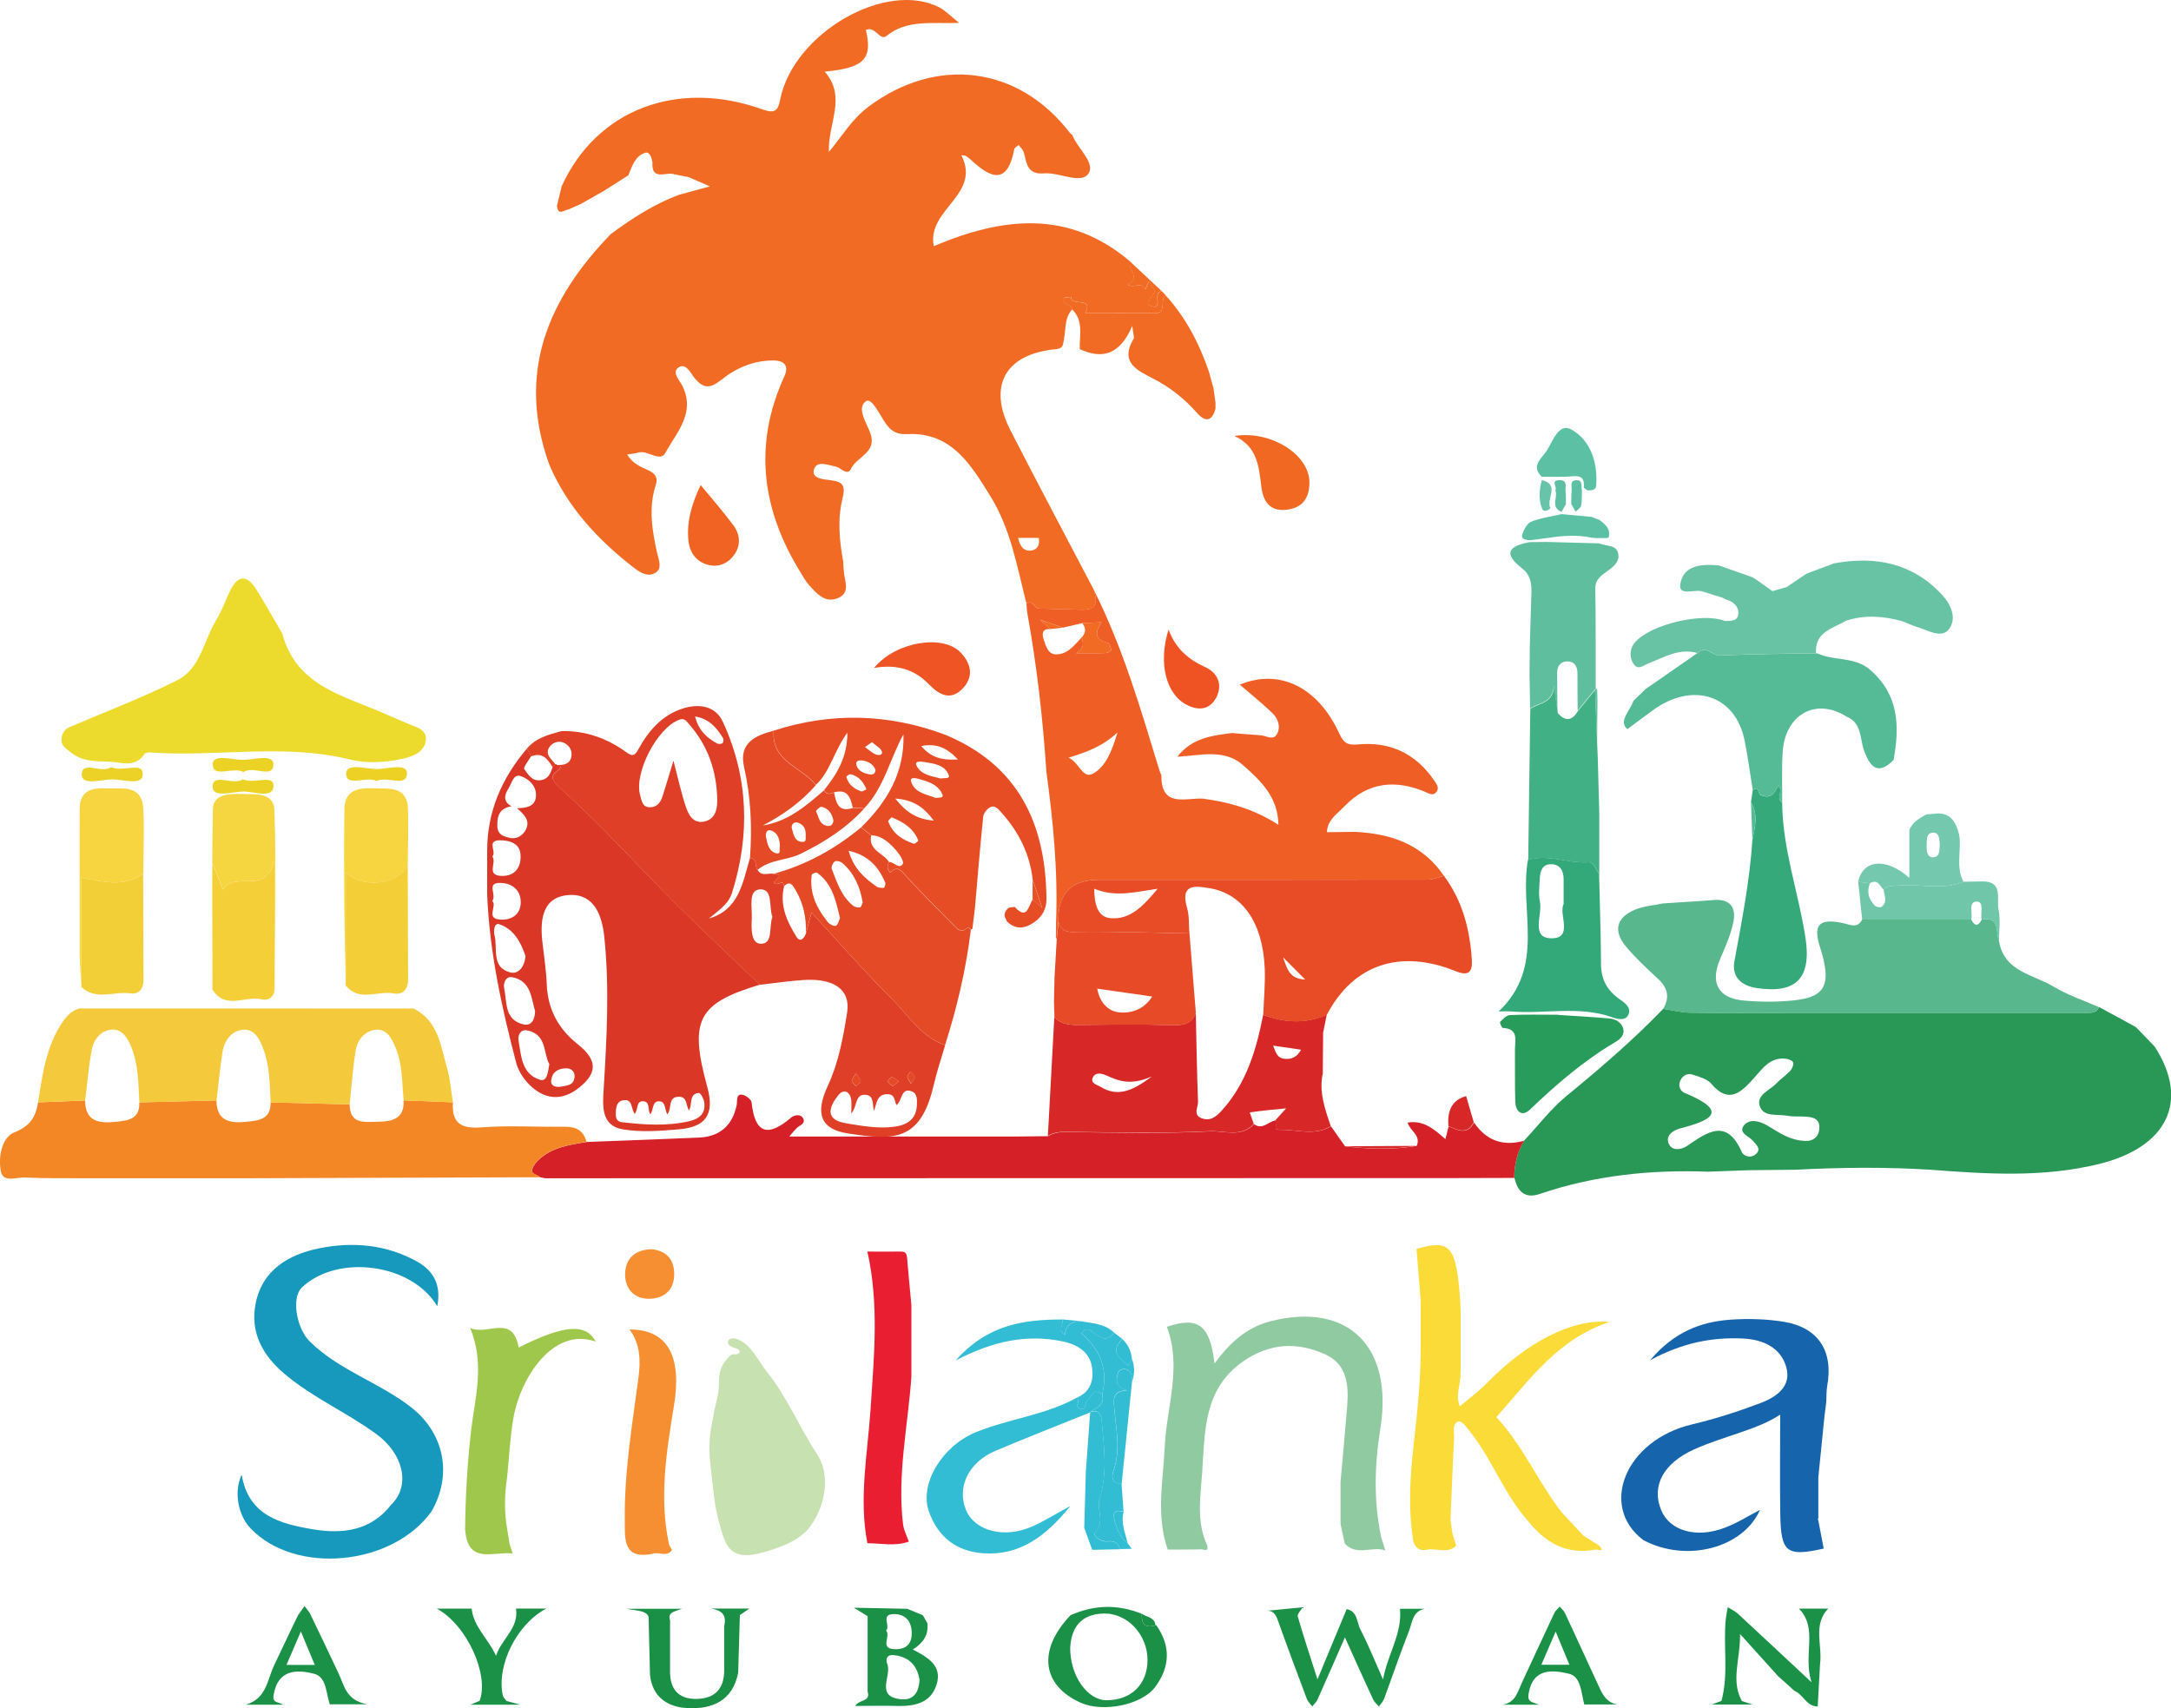 <?xml version="1.0" encoding="UTF-8"?> <svg xmlns="http://www.w3.org/2000/svg" width="183" height="144" viewBox="0 0 183 144" fill="none"> <g clip-path="url(#clip0_120_2)"> <path d="M145.108 143.379C145.73 141.088 145.234 138.742 145.478 136.438C145.513 136.117 145.583 135.802 145.639 135.488C145.925 135.67 146.254 135.816 146.499 136.04C148.455 137.848 150.398 139.671 152.704 141.821C151.943 139.531 153.291 137.29 151.635 135.607H154.102C152.788 136.969 153.634 138.728 153.417 140.271C153.354 141.465 153.291 142.659 153.221 143.853C152.264 143.86 151.998 142.834 151.251 142.534C150.992 142.296 150.734 142.066 150.475 141.828C150.286 141.668 150.105 141.5 149.916 141.34C148.833 140.139 147.756 138.945 146.673 137.744C146.715 139.831 145.863 141.696 146.834 143.399C147.051 143.469 147.274 143.539 147.735 143.693H144.283C144.654 143.553 144.877 143.469 145.108 143.385V143.379Z" fill="#1B9148"></path> <path d="M23.125 140.341L24.641 137.157C24.802 136.822 24.97 136.487 25.13 136.152C25.312 135.9 25.494 135.649 25.669 135.391C25.836 135.628 26.046 135.844 26.172 136.103C26.961 137.73 27.737 139.371 28.513 141.012C29.009 142.01 29.107 143.33 30.952 143.672H27.8C27.472 142.75 27.548 141.368 26.465 141.095C25.012 140.725 23.411 140.725 23.062 142.897C22.95 143.581 23.439 143.455 23.887 143.707H20.721C22.503 143.176 22.524 141.57 23.125 140.348V140.341ZM25.361 137.534C24.914 138.575 24.543 139.433 24.145 140.355H26.535C26.144 139.427 25.794 138.582 25.361 137.534Z" fill="#1B9147"></path> <path d="M40.435 143.372C41.246 141.165 39.352 136.983 36.822 135.607H39.757C39.918 137.143 41.134 138.114 41.812 139.58C42.308 138.107 43.748 137.262 43.496 135.6H46.054C43.587 136.892 41.847 140.341 42.378 142.897C42.413 143.078 42.581 143.232 42.693 143.393C42.965 143.469 43.238 143.539 43.853 143.707H39.646C40.037 143.539 40.24 143.455 40.449 143.372H40.435Z" fill="#1B9147"></path> <path d="M97.936 24.55C98.048 24.669 98.16 24.788 98.272 24.9C97.699 25.242 98.446 26.415 97.307 26.408C95.385 26.394 93.464 26.408 91.479 26.408C92.234 24.942 90.277 25.884 90.291 25.032C90.088 25.067 89.746 25.032 89.704 25.137C89.445 25.772 90.389 25.584 90.382 26.073C89.718 26.792 89.858 27.727 89.683 28.586C89.606 28.97 89.669 29.368 89.026 29.431C84.749 29.829 83.233 32.497 85.175 36.281C87.481 40.778 89.851 45.24 92.199 49.715C92.87 51.726 91.43 51.377 90.326 51.377C89.417 51.377 88.509 51.314 87.6 51.307C87.174 51.307 87.083 50.504 86.524 50.888C85.741 47.795 85.196 44.597 83.491 41.839C81.863 39.221 80.228 36.414 76.489 36.595C75.615 36.637 75.14 36.379 74.658 35.694C74.154 34.982 73.484 33.481 72.994 33.823C72.191 34.382 73.015 35.604 73.344 36.463C73.987 38.145 72.24 38.474 71.743 39.5C71.415 40.177 70.898 39.423 70.465 39.339C69.787 39.207 68.85 38.788 68.613 39.57C68.375 40.352 69.437 40.408 69.989 40.477C71.073 40.617 71.289 40.924 71.01 42.063C70.583 43.794 70.758 45.603 71.08 47.369C71.094 47.649 71.1 47.928 71.129 48.2C71.191 48.996 71.709 49.96 70.646 50.414C69.57 50.874 68.871 50.065 68.228 49.359C67.914 49.017 67.683 48.584 67.439 48.186C64.217 42.942 63.49 37.496 66.097 31.77C66.502 30.884 66.209 30.395 65.167 30.388C63.49 30.388 62.023 31.037 60.786 32.029C59.828 32.797 59.262 32.755 58.521 31.833C58.2 31.435 57.829 30.576 57.208 30.967C56.606 31.344 57.242 32.015 57.466 32.434C58.71 34.773 57.026 36.435 56.089 38.173C55.642 39.011 54.601 37.908 53.804 38.152C53.538 38.236 53.245 38.25 52.868 38.313C53.336 39.109 54.028 39.36 54.671 39.654C55.209 39.898 55.474 40.268 55.286 40.848C54.65 42.789 54.964 44.709 55.391 46.622C55.516 47.188 55.838 47.872 55.293 48.256C54.678 48.682 54.007 48.305 53.455 47.879C50.401 45.512 47.822 42.754 46.291 39.144C43.538 31.47 46.152 25.235 51.491 19.726C53.273 18.413 55.118 17.219 57.208 16.43C57.969 16.22 58.731 16.011 59.835 15.711C59.066 15.376 58.556 15.152 58.046 14.929C57.648 14.852 57.249 14.775 56.851 14.698C56.194 14.433 54.887 15.327 54.999 13.672C54.929 13.295 54.761 12.764 54.398 12.876C53.525 13.141 53.287 14.021 52.959 14.782C52.302 15.201 51.645 15.62 50.988 16.039C50.317 16.423 49.639 16.807 48.968 17.191C48.626 17.345 48.29 17.491 47.948 17.645C47.577 17.68 47.053 18.238 46.948 17.358C47.081 16.807 47.214 16.255 47.347 15.697C50.289 9.259 57.054 6.64 64.28 9.224C65.384 9.622 65.587 9.28 65.775 8.344C66.915 2.772 74.7 -1.697 79.186 0.628C79.696 0.894 80.109 1.348 80.843 1.927C78.508 2.018 76.461 1.62 74.714 3.037C74.168 3.477 73.749 2.13 72.987 2.535C73.567 4.965 72.848 5.726 69.514 6.04C71.415 8.184 69.759 10.432 69.871 12.806C70.982 11.479 71.799 10.062 73.148 9.042C78.893 4.692 85.839 5.53 90.193 11.214C90.242 11.277 90.319 11.319 90.382 11.374C90.829 12.534 92.415 13.777 91.71 14.684C91.06 15.522 89.271 14.51 87.992 14.614C86.608 14.733 86.538 13.797 86.314 12.883C86.251 12.638 86.021 12.436 85.867 12.219C85.741 12.338 85.525 12.436 85.497 12.575C84.903 15.697 83.449 14.985 81.786 13.42C81.667 13.309 81.52 13.225 81.381 13.127C81.36 13.113 81.332 13.12 81.031 13.078C82.75 16.43 78.096 17.638 78.711 20.752C84.456 18.315 90.074 17.624 95.274 22.051C95.029 22.693 96.224 23.398 95.057 23.999C95.609 24.334 96.238 23.685 96.546 24.397C96.657 24.152 96.741 23.985 96.867 23.706C97.014 23.964 97.063 24.131 97.174 24.243C97.796 24.837 96.091 25.458 97.077 25.807C98.125 26.184 97.084 24.599 97.95 24.55H97.936ZM85.818 45.344C85.972 46.071 86.314 46.51 86.957 46.406C87.475 46.322 87.67 45.882 87.558 45.344H85.818Z" fill="#F16B24"></path> <path d="M33.027 126.795C34.635 125.161 33.964 122.522 31.72 120.888C29.226 119.066 26.367 117.83 23.984 115.819C22.104 114.227 21.077 112.293 21.545 109.898C22.097 107.077 24.299 105.764 26.898 105.233C29.729 104.661 32.538 104.905 35.131 106.336C36.605 107.146 37.199 108.396 36.857 110.121C34.746 106.525 28.492 105.673 25.459 108.522C24.522 109.402 25.012 111.978 26.081 113.054C28.576 115.539 32 116.538 34.697 118.668C37.493 120.874 38.129 124.393 36.368 127.424C33.055 132.018 24.9 132.786 21.133 128.855C20.05 127.724 19.7 125.755 20.371 124.316C20.944 127.766 23.621 128.457 26.367 128.918C28.904 129.344 31.301 129.044 33.02 126.788L33.027 126.795Z" fill="#1799BD"></path> <path d="M123.108 115.707C123.164 116.657 122.64 117.592 123.059 118.549C123.807 117.913 124.61 117.334 125.295 116.636C128.713 113.13 132.507 111.154 135.694 111.434C131.277 112.879 128.887 116.384 126.134 119.464C128.377 121.88 129.642 124.91 131.613 127.459C132.235 128.129 132.857 128.799 133.479 129.47C133.926 129.749 134.373 130.028 134.814 130.3C135.324 130.915 134.639 130.601 134.534 130.622C132.088 131.11 130.278 130.07 128.81 128.227C126.854 126.048 125.868 123.248 124.114 120.944C123.779 120.504 123.262 119.764 122.975 119.827C122.36 119.966 122.598 120.748 122.57 121.265C122.444 123.548 122.367 125.839 122.269 128.129C122.325 128.52 122.374 128.911 122.43 129.295C122.535 129.63 122.64 129.965 122.744 130.307C121.99 131.027 121.067 130.461 120.243 130.643C119.642 130.775 119.313 130.468 119.131 129.944C118.698 127.305 118.845 124.645 119.138 122.019C119.46 119.107 119.788 116.203 119.753 113.27C119.753 112.062 119.753 110.854 119.753 109.646C119.635 108.201 119.523 106.755 119.404 105.282C122.241 104.465 122.737 105.01 123.073 109.465C123.094 109.772 123.108 110.072 123.122 110.379C123.122 112.16 123.122 113.94 123.122 115.721L123.108 115.707Z" fill="#FBDB38"></path> <path d="M153.251 128.024L153.223 128.073L153.258 128.115C153.411 128.925 153.572 129.728 153.726 130.545C150.595 131.243 150.113 130.894 150.064 127.626C150.022 124.763 150.057 121.9 150.057 119.254C148.142 120.532 145.34 121.042 142.796 122.187C140.238 123.339 139.176 125.245 140.022 127.298C140.741 129.051 142.992 129.714 145.417 128.778C146.472 128.373 147.443 127.752 148.352 127.284C146.954 130.482 142.188 131.774 138.526 129.833C134.759 127.005 136.975 121.398 142.67 120.064C144.627 119.603 146.556 118.975 148.436 118.263C149.763 117.76 151.049 116.845 150.56 115.211C150.071 113.584 148.61 112.921 146.926 112.837C144.312 112.712 141.832 113.193 139.092 114.667C141.119 112.272 143.39 111.413 145.92 111.245C147.38 111.147 148.89 111.189 150.33 111.42C153.279 111.895 154.558 113.892 154.019 116.845C153.943 117.278 153.964 117.732 153.943 118.172C153.894 118.584 153.845 118.989 153.789 119.401C153.614 121.111 153.439 122.822 153.272 124.533C153.272 125.699 153.272 126.858 153.272 128.024H153.251Z" fill="#1664AC"></path> <path d="M39.205 128.953C39.24 126.132 39.387 123.318 39.722 120.511C40.051 117.76 40.882 114.967 39.631 111.944C41.036 112.642 43.209 110.701 43.72 113.598C47.514 111.678 49.401 111.532 50.212 113.096C46.641 111.825 43.873 116.126 43.279 119.527C42.993 121.188 42.916 122.885 42.741 124.575C42.532 125.999 42.49 127.417 42.741 128.841L42.951 130.133C43.021 130.363 43.098 130.594 43.209 130.957C41.588 130.768 39.436 131.927 39.212 128.967L39.205 128.953Z" fill="#9FC74B"></path> <path d="M106.7 135.796C107.735 135.698 108.769 135.593 109.803 135.495C109.656 135.754 109.335 136.068 109.391 136.263C109.88 137.974 110.446 139.664 111.054 141.57C111.942 139.433 112.724 137.541 113.514 135.649H113.521C114.458 135.844 114.36 136.78 114.681 137.388C115.338 138.644 115.862 139.971 116.582 141.584C116.966 139.427 118.203 137.751 118.008 135.621H120.097C119.063 135.824 119.049 136.78 118.776 137.471C118.029 139.364 117.379 141.291 116.673 143.197C116.582 143.441 116.386 143.644 116.233 143.86C116.065 143.658 115.841 143.483 115.736 143.246C114.954 141.563 114.199 139.873 113.367 138.03C112.55 139.887 111.816 141.584 111.054 143.281C110.956 143.497 110.761 143.665 110.614 143.853C110.46 143.644 110.25 143.455 110.16 143.225C109.328 141.012 108.496 138.791 107.7 136.557C107.518 136.04 107.273 135.726 106.693 135.796H106.7Z" fill="#1B9147"></path> <path d="M90.228 136.166C92.219 135.279 94.225 135.223 96.245 136.047C96.203 136.871 96.496 137.304 97.398 137.011L97.454 136.99C98.705 138.742 98.628 140.509 97.391 142.192C96.259 143.735 92.981 144.384 91.094 143.539C87.803 142.066 87.453 139.084 90.228 136.173V136.166ZM90.207 138.889C90.207 141.34 91.702 143.323 93.254 143.33C95.35 143.337 96.727 141.989 96.727 139.929C96.727 137.821 95.057 136.005 93.093 136.019C90.933 136.04 90.29 137.436 90.214 138.889H90.207Z" fill="#1B9147"></path> <path d="M77.795 136.173C77.921 136.389 78.04 136.606 78.166 136.822C78.298 137.828 77.802 138.512 76.943 139.056C78.201 139.706 79.458 140.411 78.941 142.031C78.438 143.595 77.054 143.853 75.587 143.812C74.455 143.777 73.323 143.812 72.093 143.812C72.393 143.246 73.42 143.476 73.134 142.597C73.134 140.481 73.134 138.358 73.134 136.242C72.743 136.005 72.358 135.768 71.967 135.53C73.469 135.558 74.972 135.593 76.474 135.621C76.922 135.803 77.362 135.984 77.809 136.173H77.795ZM77.509 141.619C77.341 140.523 76.74 139.692 75.377 139.531C74.685 139.447 74.657 139.929 74.797 140.299C75.174 141.291 73.742 143.022 75.943 143.246C76.915 143.344 77.446 142.792 77.509 141.619ZM74.692 137.464C75.133 137.925 74.063 139.035 75.503 139.028C76.418 139.028 76.852 138.547 76.852 137.695C76.852 136.731 76.383 136.061 75.349 136.068C74.189 136.075 75.084 137.032 74.692 137.457V137.464Z" fill="#1B9147"></path> <path d="M61.044 137.073C61.275 136.124 60.814 135.733 59.926 135.6H63.162C62.875 135.796 62.624 135.977 62.365 136.152C62.316 137.772 62.267 139.392 62.225 141.012C61.757 143.386 60.031 144.105 57.934 143.993C56.271 143.902 54.985 143.071 54.79 141.179C54.748 139.545 54.713 137.911 54.671 136.277C54.44 135.81 53.972 135.81 52.798 135.621H57.487C56.872 135.858 56.257 135.886 56.481 136.599C56.481 137.974 56.481 139.35 56.481 140.732C56.425 142.303 57.103 143.26 58.752 143.218C60.303 143.183 61.072 142.303 61.044 140.746C61.044 139.524 61.044 138.302 61.044 137.073Z" fill="#1A9046"></path> <path d="M129.726 143.707H126.609C127.742 143.574 127.93 142.611 128.301 141.815C129.209 139.873 130.104 137.918 131.019 135.977C131.117 135.768 131.32 135.614 131.473 135.433C131.627 135.614 131.823 135.782 131.921 135.991C132.885 138.058 133.835 140.139 134.793 142.213C135.107 142.897 135.464 143.553 136.344 143.686H133.542C133.283 142.701 133.276 141.333 132.249 141.095C130.886 140.774 129.202 140.579 128.846 142.799C128.734 143.497 129.139 143.469 129.726 143.7V143.707ZM131.131 137.541C130.691 138.568 130.313 139.434 129.922 140.341H132.291C131.907 139.42 131.564 138.582 131.131 137.541Z" fill="#1B9147"></path> <path d="M151.35 98.607L147.394 98.649C146.255 98.691 145.109 98.733 143.97 98.774C139.141 98.593 134.403 99.082 129.804 100.646C128.637 101.044 127.98 100.555 127.694 99.431C127.68 99.382 127.659 99.333 127.631 99.291C127.652 98.167 127.889 97.099 128.49 96.135C129.665 94.878 130.72 93.482 132.034 92.399C134.871 90.074 137.645 87.693 140.196 85.047C140.958 85.159 141.72 85.354 142.481 85.368C145.312 85.403 148.135 85.382 150.965 85.382C159.303 85.382 167.647 85.382 175.984 85.382C176.403 85.382 176.767 85.347 176.921 84.886C177.955 85.452 178.989 86.01 180.03 86.576C180.561 87.128 181.093 87.672 181.624 88.224C184.601 92.825 182.686 96.722 176.9 98.132C172.182 99.284 167.451 98.97 162.706 98.607C158.925 98.369 155.144 98.411 151.364 98.607H151.35ZM152.202 96.177C152.719 96.219 153.32 95.926 153.362 95.109C153.411 94.222 152.691 94.152 152.021 94.124C151.573 94.103 151.119 94.145 150.686 94.061C149.868 93.901 148.701 94.194 148.359 93.3C147.974 92.309 149.176 91.932 149.735 91.331C150.092 90.947 150.553 90.654 150.909 90.27C151.07 90.088 151.217 89.732 151.14 89.55C151.07 89.376 150.7 89.257 150.455 89.243C149.176 89.139 148.54 90.109 147.821 90.912C146.758 92.092 145.724 93.105 144.249 91.359C143.907 90.954 143.25 90.779 142.698 90.598C142.272 90.458 141.866 90.619 141.65 91.073C141.419 91.547 141.636 91.987 142.02 92.141C145.787 93.698 144.256 94.445 141.608 95.13C141.056 95.276 140.343 95.73 140.671 96.435C140.965 97.05 141.72 96.931 142.23 96.589C143.914 95.437 145.542 94.236 146.807 97.092C146.989 97.504 147.618 97.671 148.044 97.259C148.47 96.84 148.044 96.512 147.786 96.198C147.457 95.786 146.521 95.521 146.982 94.899C147.457 94.257 148.324 94.508 148.981 94.885C149.917 95.43 150.777 96.121 152.188 96.184L152.202 96.177Z" fill="#299755"></path> <path d="M128.49 96.142C127.889 97.106 127.652 98.174 127.631 99.298C125.87 99.298 124.109 99.312 122.354 99.312C96.888 99.312 71.415 99.319 45.95 99.326C45.817 99.298 45.691 99.277 45.558 99.249C45.3 99.082 44.817 98.9 44.831 98.746C44.852 98.439 45.083 98.09 45.321 97.853C46.46 96.722 47.969 96.512 49.458 96.268C52.609 96.149 55.768 96.037 58.92 95.898C60.688 95.821 61.743 94.871 62.1 93.147C62.17 92.818 62.023 92.274 62.491 92.274C62.792 92.274 63.323 92.665 63.351 92.923C63.63 95.583 64.728 95.884 66.684 94.215C66.915 94.012 67.495 93.852 67.712 94.306C67.914 94.739 67.383 94.857 67.145 95.109C66.838 95.423 66.566 95.772 66.537 95.807H85.7C85.756 95.807 85.812 95.807 85.868 95.807C86.692 95.8 87.524 95.786 88.349 95.779C88.887 95.437 89.46 95.423 90.096 95.43C94.065 95.479 98.041 95.576 102.004 95.374C103.206 95.311 104.646 95.918 105.708 94.766C106.421 95.29 106.91 94.536 107.518 94.452C107.846 94.62 107.155 95.255 107.881 95.241C109.321 95.213 110.802 95.779 112.193 94.948C112.592 95.514 112.983 96.079 113.381 96.638C115.394 96.875 117.4 96.931 119.412 96.603C119.818 95.709 118.825 95.318 118.658 94.634C120.006 94.41 120.908 95.213 121.837 96.03C121.949 95.59 122.026 95.269 122.11 94.955C122.886 95.269 123.689 95.723 124.248 94.627C125.297 96.177 126.722 96.659 128.511 96.156L128.49 96.142Z" fill="#D42026"></path> <path d="M49.45 96.261C47.962 96.505 46.452 96.715 45.313 97.846C45.075 98.083 44.845 98.425 44.824 98.74C44.817 98.893 45.292 99.075 45.551 99.242C37.346 99.27 29.142 99.298 20.937 99.326C16.416 99.326 11.887 99.326 7.366 99.326C5.612 99.312 3.85 99.354 2.096 99.263C1.391 99.228 0.258 99.738 0.07 98.733C-0.161 97.525 0.14 95.884 1.23 95.451C2.579 94.913 3.012 94.138 3.208 92.93C4.528 92.874 5.856 92.825 7.177 92.77C7.177 94.571 8.379 94.711 9.735 94.571C10.748 94.466 11.81 94.382 11.741 92.93C13.907 92.874 16.08 92.819 18.247 92.763C18.247 94.487 19.358 94.704 20.714 94.571C21.755 94.466 22.845 94.403 22.81 92.93C25.032 92.986 27.255 93.042 29.47 93.098C29.484 94.816 30.756 94.578 31.832 94.564C33.02 94.55 34.111 94.348 34.02 92.756C35.403 92.811 36.794 92.867 38.178 92.923C38.066 94.641 38.814 95.172 40.554 95.039C42.881 94.857 45.229 95.018 47.57 94.983C48.542 94.969 49.185 95.29 49.436 96.261H49.45Z" fill="#F38625"></path> <path d="M176.913 84.893C176.759 85.354 176.396 85.389 175.977 85.389C167.639 85.382 159.295 85.389 150.958 85.389C148.128 85.389 145.304 85.41 142.474 85.375C141.712 85.368 140.951 85.166 140.189 85.054C140.755 84.097 140.601 83.294 139.776 82.533C138.84 81.667 137.897 80.788 137.079 79.817C135.954 78.49 136.233 77.338 137.848 76.675C138.574 76.375 139.406 76.326 140.182 76.158C141.6 76.06 143.012 75.991 144.424 75.872C145.849 75.746 146.367 76.507 146.108 77.743C145.891 78.791 145.451 79.796 145.018 80.788C144.123 82.826 144.794 84.16 147.017 84.349C148.449 84.474 149.917 84.481 151.349 84.314C153.9 84.02 154.417 82.952 153.404 79.81C152.712 77.659 153.67 77.478 155.361 77.82C155.927 77.932 156.563 78.316 156.968 77.52C160.036 77.52 163.097 77.52 166.165 77.52C166.458 78.106 166.752 78.092 167.045 77.52C168.653 77.24 168.206 78.595 168.506 79.356C168.946 81.926 171.392 82.135 173.097 83.169C174.286 83.888 175.641 84.328 176.92 84.9L176.913 84.893Z" fill="#59B78D"></path> <path d="M23.796 53.409C24.984 57.92 29.1 58.66 32.581 60.231C33.188 60.503 33.81 60.755 34.425 61.02C35.131 61.32 36.082 61.509 35.872 62.542C35.669 63.541 34.523 63.841 33.831 63.988C32.441 64.281 30.875 64.372 29.506 64.029C23.908 62.64 18.247 63.841 12.635 63.429C12.503 63.422 12.363 63.471 12.223 63.492C11.433 64.805 10.175 64.232 9.099 64.204C8.009 64.176 6.884 64.19 5.926 63.394C5.577 63.101 5.193 62.905 5.186 62.417C5.179 61.921 5.381 61.502 5.871 61.292C8.897 59.994 11.986 58.828 14.928 57.354C16.926 56.356 17.178 53.947 18.261 52.208C18.75 51.419 19.03 50.504 19.463 49.673C20.099 48.445 20.861 48.528 21.553 49.611C22.342 50.854 23.048 52.138 23.796 53.409Z" fill="#ECDB2D"></path> <path d="M38.185 92.93C36.802 92.874 35.411 92.818 34.027 92.763C33.88 91.268 33.943 89.746 33.349 88.322C33.028 87.547 32.602 86.716 31.679 86.806C30.77 86.89 30.128 87.644 29.981 88.552C29.736 90.06 29.638 91.59 29.471 93.105C27.248 93.049 25.026 92.993 22.811 92.937C22.741 91.436 22.741 89.914 22.217 88.482C21.916 87.658 21.483 86.716 20.483 86.806C19.498 86.89 18.904 87.728 18.75 88.713C18.541 90.06 18.415 91.415 18.254 92.769C16.088 92.825 13.914 92.881 11.748 92.937C11.657 91.366 11.678 89.774 11.07 88.273C10.762 87.512 10.308 86.751 9.463 86.793C8.533 86.834 7.904 87.596 7.737 88.489C7.471 89.9 7.359 91.338 7.177 92.769C5.857 92.825 4.529 92.874 3.208 92.93C3.592 90.535 3.893 88.112 5.353 86.045C5.703 85.557 6.108 85.166 6.709 85.012C16.088 85.012 25.473 85.012 34.852 85.019C36.92 86.031 37.13 88.112 37.668 89.977C37.948 90.933 38.018 91.946 38.178 92.93H38.185Z" fill="#F5C93C"></path> <path d="M112.997 124.931C113.179 122.843 113.382 120.755 113.549 118.661C113.696 116.852 113.612 115.023 111.691 114.164C109.356 113.117 107.064 113.207 104.835 114.73C101.418 117.069 101.571 120.707 101.334 124.142C101.194 126.174 100.823 128.303 101.767 130.293C101.893 130.873 101.431 130.601 101.25 130.608C100.313 130.636 99.37 130.622 98.433 130.629C97.42 127.752 98.049 124.826 98.182 121.915C98.343 118.563 99.649 115.232 98.357 111.853C100.991 110.959 101.991 111.671 102.375 114.946C103.647 113.207 105.093 111.888 107.106 111.378C113.654 109.716 117.463 113.542 116.352 120.448C115.863 123.479 115.772 126.579 116.436 129.63C116.534 129.937 116.631 130.245 116.771 130.691C115.604 130.328 114.353 131.201 113.354 130.126C113.235 129.567 113.116 129.009 112.997 128.45C112.997 127.277 112.997 126.104 112.997 124.931Z" fill="#90CAA1"></path> <path d="M143.103 55.057C141.573 54.603 140.294 55.406 138.966 55.916C138.526 56.084 138.065 56.565 137.666 55.923C137.317 55.35 137.401 54.659 137.785 54.191C139.064 52.634 143.537 51.594 145.389 52.348C145.857 52.348 146.451 52.383 146.521 51.803C146.598 51.182 146.178 50.742 145.549 50.56C145.437 50.505 145.319 50.449 145.207 50.393C144.648 50.218 144.096 50.044 143.537 49.869C142.88 49.625 141.482 50.302 141.636 49.262C141.873 47.628 143.453 47.53 144.878 47.663C145.829 47.998 146.779 48.333 147.73 48.668C147.841 48.738 147.946 48.808 148.058 48.878C148.505 49.199 148.96 49.52 149.407 49.834C149.798 49.722 150.19 49.611 150.581 49.499C151.147 49.122 151.713 48.738 152.279 48.361C153.055 48.068 153.831 47.781 154.606 47.488C158.087 46.86 161.21 47.446 163.712 50.155C164.467 50.972 164.921 52.076 164.348 52.948C163.733 53.884 162.636 53.179 161.77 52.913C161.273 52.76 160.798 52.543 160.316 52.355C158.75 51.936 157.178 51.81 155.606 52.327C154.502 52.997 152.95 53.256 153.076 55.064C150.385 55.12 147.688 55.12 144.997 55.26C144.326 55.294 143.802 54.345 143.103 55.05V55.057Z" fill="#68C3A5"></path> <path d="M60.52 117.55C60.629 116.996 60.569 116.402 60.658 115.844C60.727 115.407 60.914 114.952 61.254 114.597C61.419 114.425 61.597 114.133 61.834 114.165V114.165C62.339 114.233 62.566 113.871 62.093 113.682C62.042 113.661 61.989 113.645 61.935 113.631C60.959 113.387 61.316 112.527 62.239 112.927C63.366 113.416 63.944 114.77 64.629 115.623C66.335 117.739 67.397 120.35 68.906 122.641C69.956 124.236 69.676 126.778 68.305 128.668C67.613 129.623 66.497 130.141 65.385 130.533C64.669 130.785 63.95 131.008 63.218 131.082C61.714 131.231 61.243 130.377 60.92 129.386C60.57 128.309 60.307 127.191 60.179 126.065C60.073 125.126 59.967 124.187 59.86 123.249C59.747 122.253 59.782 121.246 59.963 120.26C60.037 119.862 60.11 119.464 60.185 119.066C60.297 118.563 60.408 118.06 60.52 117.55V117.55Z" fill="#C7E1B1"></path> <path d="M76.824 116.042C76.538 120.204 75.608 124.323 76.125 128.527C76.188 129.016 76.44 129.483 76.608 129.958C75.454 130.37 74.281 130.098 73.113 130.091C72.38 126.292 73.134 122.536 73.386 118.758C73.672 114.366 74.113 109.946 73.113 105.506C74.001 105.506 74.958 105.52 75.916 105.506C76.328 105.499 76.426 105.68 76.461 106.05C76.566 107.377 76.706 108.704 76.824 110.023C76.824 112.034 76.824 114.038 76.824 116.049V116.042Z" fill="#E91E31"></path> <path d="M54.992 130.985C52.441 131.508 52.686 129.602 52.665 128.157C52.616 124.135 53.28 120.169 53.811 116.196C53.999 114.785 54.006 113.326 53.063 112.076C56.306 112.062 57.487 114.373 56.816 118.465C56.187 122.319 55.544 126.236 56.389 130.168C56.425 130.342 56.564 130.496 56.648 130.656C56.208 131.32 55.516 130.768 54.985 130.992L54.992 130.985Z" fill="#F68F32"></path> <path d="M91.891 119.066C89.228 120.141 86.559 121.188 83.91 122.305C81.646 123.262 80.626 125.378 81.429 127.298C82.177 129.092 84.707 129.728 87.062 128.659C88.033 128.22 88.949 127.647 90.221 126.956C88.138 129.546 85.909 131.173 82.82 130.936C80.626 130.768 79.06 129.574 78.299 127.417C77.474 125.084 79.431 121.886 82.261 120.734C85.084 119.582 88.201 119.289 90.885 117.76C91.031 118.088 90.549 118.619 91.073 118.765C91.605 118.912 91.416 118.2 91.632 118.06C92.003 117.83 92.157 116.88 92.89 117.557C93.198 118.486 92.338 118.647 91.884 119.066H91.891Z" fill="#33BDD4"></path> <path d="M101.892 31.288C102.025 31.784 102.158 32.28 102.298 32.776C102.354 33.167 102.41 33.558 102.458 33.949C102.458 34.116 102.458 34.284 102.458 34.452C102.158 35.555 101.578 35.59 100.893 34.801C99.845 33.614 98.622 32.643 97.231 31.931C95.791 31.184 94.38 30.541 95.561 28.544C95.624 28.44 95.533 28.251 95.442 27.476C94.387 29.941 92.891 30.297 91.018 29.431C90.976 28.279 91.368 27.05 90.375 26.08C90.375 25.591 89.432 25.779 89.698 25.144C89.739 25.046 90.082 25.074 90.284 25.039C90.271 25.884 92.227 24.948 91.473 26.415C93.457 26.415 95.379 26.408 97.301 26.415C98.447 26.415 97.692 25.242 98.265 24.907C99.95 26.764 101.082 28.942 101.892 31.296V31.288Z" fill="#F16B24"></path> <path d="M12.069 73.658C12.075 76.64 12.089 79.629 12.097 82.61C12.097 83.343 11.719 83.853 10.978 83.741C9.609 83.546 8.106 84.37 6.869 83.21C6.869 80.061 6.869 76.919 6.869 73.973C8.735 74.35 10.426 74.804 12.075 73.658H12.069Z" fill="#F3CF37"></path> <path d="M12.069 73.659C10.42 74.804 8.729 74.35 6.863 73.973C6.863 76.919 6.863 80.068 6.863 83.21C6.814 82.219 6.716 81.221 6.716 80.229C6.702 76.221 6.716 72.22 6.716 68.212C6.716 66.725 7.646 66.39 8.869 66.46C10.21 66.536 11.964 66.027 12.083 68.219C12.174 70.028 12.083 71.843 12.083 73.651L12.069 73.659Z" fill="#F6D540"></path> <path d="M166.165 77.52C163.097 77.52 160.036 77.52 156.968 77.52C156.856 76.458 156.745 75.397 156.633 74.336C156.961 74.377 157.29 74.426 157.618 74.468C157.325 75.188 157.527 75.816 158.037 76.347C158.149 76.465 158.499 76.528 158.604 76.444C159.128 76.046 158.848 75.509 158.771 75.006C159.1 74.601 159.561 74.699 160.001 74.657C161.832 74.482 163.712 75.076 165.515 74.329C166.018 74.322 166.515 74.315 167.018 74.308C168.912 74.231 168.269 75.795 168.464 76.703C168.646 77.547 168.499 78.469 168.499 79.356C168.199 78.595 168.653 77.24 167.039 77.52C166.913 76.982 167.269 76.004 166.64 76.004C165.865 76.004 166.312 76.982 166.165 77.52Z" fill="#6FC6A9"></path> <path d="M91.891 119.066C92.345 118.64 93.205 118.486 92.897 117.557C93.443 115.463 92.751 113.766 91.15 112.397C91.57 111.86 91.884 112.083 92.241 112.383C92.793 112.851 93.373 113.102 93.918 112.348C94.141 112.516 94.358 112.691 94.582 112.858C94.232 113.312 93.841 113.773 94.302 114.352C94.533 114.639 94.826 114.876 95.092 115.134C95.197 114.939 95.302 114.736 95.406 114.541C95.672 115.204 95.651 115.875 95.406 116.538C95.413 116.056 95.455 115.539 94.833 115.407C94.666 115.372 94.33 115.49 94.288 115.609C94.079 116.196 93.897 116.824 94.973 117.201C93.932 117.25 93.862 117.76 93.897 118.374C93.995 120.127 94.463 121.866 93.96 123.646C93.841 124.065 93.366 125.015 94.54 125.084C94.596 125.866 94.652 126.649 94.707 127.431C93.967 127.221 93.75 127.493 93.96 128.213C94.169 128.939 94.435 129.63 95.064 130.112C95.176 130.265 95.288 130.419 95.399 130.566C95.064 130.566 94.736 130.58 94.4 130.587C94.26 130.021 93.883 129.874 93.338 129.93C92.765 129.986 92.073 129.414 92.29 129.19C93.198 128.254 92.401 127.193 92.674 126.348C93.394 124.114 93.037 121.914 92.856 119.694C92.821 119.233 92.534 118.765 91.877 119.052L91.891 119.066Z" fill="#33BDD4"></path> <path d="M93.918 112.355C93.373 113.103 92.785 112.858 92.24 112.39C91.884 112.083 91.57 111.867 91.15 112.404C92.751 113.773 93.442 115.47 92.897 117.564C92.163 116.887 92.01 117.837 91.639 118.067C91.416 118.207 91.611 118.912 91.08 118.772C90.556 118.626 91.031 118.095 90.892 117.767C91.975 117.264 92.192 116.252 92.052 115.281C91.849 113.905 90.717 113.305 89.487 113.061C86.538 112.474 83.728 113.033 80.556 114.688C83.281 111.615 86.349 111.245 89.55 111.231C89.711 111.629 89.096 112.118 89.76 112.53C89.85 111.727 90.326 111.385 91.052 111.371C92.059 111.559 93.135 111.566 93.932 112.362L93.918 112.355Z" fill="#33BDD4"></path> <path d="M91.884 119.066C92.541 118.779 92.827 119.247 92.862 119.708C93.044 121.922 93.4 124.121 92.68 126.362C92.408 127.207 93.205 128.269 92.296 129.204C92.079 129.428 92.771 130.007 93.344 129.944C93.889 129.889 94.267 130.028 94.407 130.601C93.624 130.615 92.841 130.629 92.065 130.65C91.842 130.028 91.618 129.414 91.394 128.792C91.436 127.228 91.478 125.664 91.527 124.1C91.646 122.424 91.772 120.741 91.891 119.066H91.884Z" fill="#33BDD4"></path> <path d="M54.936 105.31C56.09 105.436 56.837 106.085 56.83 107.426C56.83 108.745 55.992 109.43 54.811 109.486C53.483 109.548 52.665 108.641 52.693 107.384C52.714 106.197 53.434 105.338 54.936 105.31Z" fill="#F58F31"></path> <path d="M94.547 125.099C93.373 125.029 93.848 124.072 93.967 123.66C94.47 121.88 94.009 120.141 93.904 118.388C93.869 117.774 93.939 117.271 94.98 117.215C93.904 116.845 94.086 116.217 94.296 115.623C94.338 115.498 94.673 115.386 94.841 115.421C95.47 115.553 95.421 116.07 95.414 116.552C95.127 119.401 94.834 122.25 94.547 125.099Z" fill="#33BDD4"></path> <path d="M9.379 64.672C10.329 65.126 12.02 64.183 12.034 65.244C12.048 66.292 10.364 65.691 9.463 65.698C8.568 65.698 6.87 66.285 6.891 65.265C6.919 64.078 8.589 65.251 9.372 64.672H9.379Z" fill="#ECD227"></path> <path d="M97.936 24.55C97.07 24.599 98.111 26.177 97.063 25.807C96.077 25.458 97.782 24.837 97.16 24.243C97.049 24.139 97 23.971 96.853 23.706C96.727 23.985 96.643 24.152 96.531 24.397C96.224 23.685 95.588 24.334 95.043 23.999C96.21 23.398 95.022 22.693 95.26 22.051C96.154 22.882 97.042 23.72 97.936 24.55Z" fill="#F16B24"></path> <path d="M95.407 114.555C95.303 114.75 95.198 114.953 95.093 115.148C94.827 114.89 94.534 114.653 94.303 114.366C93.835 113.78 94.233 113.319 94.583 112.872C95.093 113.319 95.352 113.892 95.414 114.562L95.407 114.555Z" fill="#33BDD4"></path> <path d="M95.072 130.126C94.443 129.644 94.177 128.953 93.968 128.227C93.758 127.507 93.968 127.235 94.715 127.445C94.464 128.387 94.848 129.246 95.072 130.126Z" fill="#33BDD4"></path> <path d="M91.046 111.364C90.319 111.385 89.851 111.72 89.753 112.523C89.089 112.111 89.704 111.615 89.544 111.224C90.047 111.273 90.543 111.322 91.046 111.364Z" fill="#33BDD4"></path> <path d="M97.398 137.004C96.497 137.304 96.21 136.871 96.245 136.04C96.65 136.333 97.321 136.319 97.398 137.004Z" fill="#1B9148"></path> <path d="M88.195 64.951C87.901 60.538 87.398 56.146 86.615 51.789C86.559 51.496 86.546 51.189 86.518 50.888C87.077 50.504 87.168 51.307 87.594 51.307C88.502 51.307 89.411 51.37 90.319 51.377C91.424 51.377 92.863 51.726 92.192 49.715C94.652 54.582 96.155 59.791 97.741 64.972C97.783 65.105 97.846 65.224 97.895 65.349C97.867 68.128 99.907 67.241 101.396 67.325C103.59 67.618 105.694 68.198 107.763 69.532C107.721 67.172 106.288 65.859 104.862 64.567C103.227 63.08 101.256 63.687 99.244 63.792C100.481 62.2 102.165 62.011 103.842 61.795C104.646 61.858 105.449 61.935 106.26 61.984C106.721 62.011 107.308 62.444 107.623 61.914C107.979 61.313 107.756 60.608 107.28 60.14C106.4 59.281 105.428 58.513 104.506 57.717C107.832 56.335 111.082 57.892 112.899 61.851C113.241 62.598 113.57 62.842 114.423 62.759C117.176 62.486 119.37 63.534 120.929 65.852C121.11 66.124 121.341 66.424 121.076 66.767C120.789 67.123 120.461 66.899 120.167 66.767C117.637 65.698 115.31 65.915 113.346 67.954C112.731 68.589 111.886 69.113 111.851 70.153L114.192 70.125C117.239 70.265 119.908 71.18 121.712 73.833C121.264 73.945 120.824 74.147 120.377 74.154C111.124 74.175 101.871 74.168 92.618 74.168C90.294 74.168 89.159 75.343 89.215 77.694C89.166 78.19 89.117 78.693 89.061 79.188C89.04 79.133 89.026 79.084 89.005 79.028C89.005 78.581 89.013 78.134 89.019 77.687C89.187 73.414 88.768 69.175 88.188 64.951H88.195ZM91.214 53.702C91.193 54.1 91.584 54.533 90.718 55.064C91.801 55.064 92.514 55.078 93.227 55.05C93.387 55.05 93.681 54.861 93.674 54.813C93.632 54.589 93.527 54.233 93.387 54.198C92.325 53.947 92.234 53.36 92.849 52.459C92.227 52.487 91.724 52.508 91.221 52.529C90.683 52.655 90.152 52.781 89.614 52.906C89.089 52.725 88.558 52.55 87.657 52.243C88.167 52.704 88.349 52.864 88.537 53.032C87.852 52.983 87.817 53.43 87.964 53.877C88.146 54.408 88.321 55.134 88.971 55.162C89.991 55.204 90.578 54.359 91.214 53.695V53.702ZM90.082 63.876C90.983 64.288 91.263 65.705 92.136 65.216C93.219 64.616 93.716 63.331 94.198 61.746C92.891 62.954 91.584 63.401 90.082 63.869V63.876Z" fill="#EF5E24"></path> <path d="M143.103 55.057C143.802 54.352 144.326 55.301 144.997 55.266C147.688 55.127 150.378 55.127 153.076 55.071C153.125 55.085 153.167 55.092 153.216 55.092C154.641 55.741 156.354 55.329 157.667 56.488C160.078 58.604 160.127 61.236 159.617 64.057C158.296 65.426 157.625 64.63 157.136 63.296C156.752 62.263 156.969 60.929 155.627 60.398C153.069 58.786 150.469 60.217 150.267 63.394C150.176 64.797 150.239 66.215 150.225 67.618C149.624 67.29 150.392 66.627 149.882 66.229C149.582 66.885 149.232 67.367 148.415 67.011C148.163 66.899 148.289 66.18 147.744 66.599C147.52 65.21 147.331 63.806 147.059 62.423C146.29 58.59 142.691 57.417 139.302 59.889C138.61 60.392 137.932 60.908 137.177 61.467C136.394 60.79 137.387 59.959 137.687 59.086C138.023 58.758 138.365 58.422 138.701 58.094C140.168 57.075 141.643 56.055 143.11 55.036L143.103 55.057Z" fill="#55BA96"></path> <path d="M128.978 59.756C128.964 58.807 128.943 57.857 128.929 56.9C128.936 56.118 128.943 55.336 128.95 54.554C128.999 52.976 129.048 51.398 129.09 49.82C129.111 49.094 128.908 48.375 128.349 47.949C126.637 46.636 127.189 46.029 128.957 45.7C129.446 45.7 129.936 45.694 130.425 45.687C131.885 45.728 133.346 45.763 134.807 45.805C135.422 46.105 136.463 45.826 136.428 46.999C136.19 48.2 134.387 48.256 134.471 49.688C134.478 50.358 134.485 51.028 134.499 51.699C134.499 52.536 134.499 53.381 134.506 54.219C134.506 55.49 134.506 56.761 134.506 58.039C134.478 58.066 134.457 58.094 134.436 58.122C133.954 58.716 133.465 59.316 132.983 59.91C132.983 58.855 132.962 57.808 132.969 56.754C132.969 56.153 132.696 55.755 132.116 55.755C131.536 55.755 131.242 56.16 131.256 56.754C131.27 57.864 131.277 58.967 131.284 60.077C131.201 59.428 131.11 58.779 130.984 57.836C130.851 59.323 129.663 59.219 128.971 59.742L128.978 59.756Z" fill="#5FBE9D"></path> <path d="M147.743 66.613C148.295 66.187 148.163 66.913 148.414 67.025C149.232 67.381 149.581 66.899 149.882 66.243C150.399 66.641 149.623 67.311 150.224 67.632C150.245 71.543 151.601 75.229 152.188 79.042C152.712 82.477 151.405 83.783 148.086 83.294C146.737 83.099 145.961 82.31 146.199 81.032C146.828 77.638 147.485 74.259 147.715 70.802C147.932 69.734 148.225 68.659 147.596 67.618C147.645 67.283 147.694 66.948 147.743 66.606V66.613Z" fill="#36A97A"></path> <path d="M165.514 74.329C163.718 75.076 161.838 74.482 160 74.657C159.56 74.699 159.099 74.601 158.77 75.006C158.456 74.671 158.274 74.063 157.61 74.468C157.282 74.426 156.953 74.378 156.625 74.336C157.037 72.45 158.973 72.262 160.944 74.001C160.944 72.604 160.944 71.284 160.944 69.965C161.209 69.308 161.796 68.987 162.363 68.659C162.572 68.638 162.782 68.624 162.991 68.603C164.354 68.401 164.864 69.239 165.144 70.363C165.368 71.675 164.822 73.058 165.507 74.322L165.514 74.329ZM163.516 71.222C163.46 70.802 163.509 70.181 162.95 70.195C162.307 70.209 162.432 70.893 162.404 71.319C162.377 71.71 162.439 72.29 162.957 72.269C163.537 72.248 163.467 71.661 163.509 71.222H163.516Z" fill="#74C8AE"></path> <path d="M104.058 36.749C107.147 36.267 110.368 38.334 110.375 40.659C110.375 42.014 109.781 42.838 108.391 42.977C107 43.117 106.469 42.202 106.329 41.071C106.112 39.367 106.015 37.65 104.051 36.749H104.058Z" fill="#F16822"></path> <path d="M129.957 40.184C129.041 39.297 129.908 38.676 130.334 38.062C130.893 37.245 131.362 35.59 132.459 36.211C134.094 37.133 134.688 39.004 134.548 40.952C134.52 41.336 134.129 41.336 133.815 41.343C133.71 41.267 133.605 41.183 133.5 41.106C133.591 40.373 133.325 40.073 132.536 40.149C131.683 40.233 130.817 40.184 129.957 40.191V40.184Z" fill="#5CC0A4"></path> <path d="M135.583 45.323C135.548 45.316 135.513 45.323 135.492 45.358C135.157 45.358 134.821 45.358 134.486 45.358C134.381 45.351 134.283 45.337 134.178 45.33C132.983 45.072 131.788 45.149 130.586 45.33C130.041 45.4 129.496 45.47 128.951 45.547C128.636 45.519 128.203 45.463 128.315 45.086C128.434 44.667 128.713 44.122 129.063 43.983C129.873 43.654 130.768 43.543 131.634 43.34C132.466 43.417 133.298 43.494 134.129 43.571C134.36 43.654 134.591 43.745 134.828 43.829C135.31 44.213 135.807 44.59 135.59 45.33L135.583 45.323Z" fill="#5CC0A4"></path> <path d="M131.103 41.322C131.299 41.071 130.663 40.505 131.418 40.477C132.172 40.45 131.928 41.029 131.963 41.42C131.998 41.776 131.991 42.132 131.998 42.495C131.872 42.712 131.753 42.928 131.627 43.145C130.649 42.768 131.355 41.909 131.103 41.322Z" fill="#5DC0A4"></path> <path d="M129.958 40.471C131.551 40.841 130.273 42.098 130.692 42.838C130.468 43.068 130.105 43.18 129.993 42.894C129.678 42.112 129.755 41.288 129.958 40.471Z" fill="#67C4AA"></path> <path d="M134.654 59.086C134.647 60.259 134.64 61.432 134.626 62.605C134.57 61.118 134.507 59.63 134.451 58.136C134.472 58.108 134.5 58.08 134.521 58.053C134.556 58.08 134.598 58.108 134.633 58.129C134.633 58.45 134.647 58.765 134.654 59.086Z" fill="#5FBE9D"></path> <path d="M147.596 67.626C148.225 68.666 147.931 69.734 147.715 70.809C147.673 69.748 147.638 68.687 147.596 67.626Z" fill="#55BA96"></path> <path d="M64.043 83.008C58.857 84.579 58.053 85.954 59.619 91.631C60.29 94.061 59.381 95.025 57.187 95.206C55.635 95.339 54.028 95.458 52.512 95.206C50.66 94.899 50.799 93.237 50.883 91.855C51.142 87.56 51.386 83.266 50.939 78.979C50.764 77.289 50.15 75.39 48.095 75.446C45.775 75.516 45.502 77.415 45.712 79.335C45.845 80.557 46.04 81.772 46.089 82.994C46.173 85.061 47.047 86.702 48.626 87.965C49.772 88.887 50.597 89.913 49.332 91.219C48.039 92.546 46.446 93.028 44.873 91.673C44.265 91.156 43.72 90.374 43.517 89.613C42.294 84.956 41.26 80.25 41.065 75.411C41.065 74.189 41.065 72.967 41.065 71.745C41.057 68.421 42.301 65.587 44.426 63.094C44.538 63.31 44.657 63.527 44.768 63.743C44.559 64.12 44.084 64.693 44.195 64.839C44.503 65.258 44.817 65.852 45.53 65.775C46.215 65.705 46.411 65.195 46.585 64.658C46.662 64.581 46.746 64.497 46.823 64.42C46.872 64.413 46.914 64.434 46.949 64.476C47.117 64.553 47.277 64.623 47.284 64.63C46.991 65.23 45.901 65.251 47.2 66.417C50.674 69.539 53.797 73.037 57.11 76.333C59.381 78.595 61.736 80.78 64.05 83.001L64.043 83.008ZM43.587 68.135C44.3 68.107 45.09 68.044 45.174 67.158C45.258 66.285 44.594 65.649 43.874 65.419C43.266 65.223 43.133 66.054 42.861 66.473C42.504 67.011 42.392 67.584 43.119 67.968C42.127 68.121 41.882 68.763 41.924 69.678C41.959 70.391 42.476 70.509 42.951 70.628C43.566 70.775 44.084 70.425 44.328 69.93C44.733 69.127 44.118 68.617 43.587 68.135ZM53.49 93.887C53.169 93.433 53.35 92.644 52.553 92.748C52.029 92.818 51.938 93.258 51.911 93.691C51.89 94.089 51.883 94.536 52.414 94.599C54.308 94.822 56.194 94.948 58.081 94.522C58.969 94.32 59.507 93.859 59.36 92.902C59.318 92.616 59.046 92.12 58.906 92.134C58.047 92.204 58.389 93.091 58.074 93.614C57.802 93.16 57.949 92.462 57.236 92.455C56.243 92.448 56.67 93.475 56.25 93.935C56.006 93.523 56.139 92.86 55.566 92.839C54.951 92.818 55.111 93.544 54.818 93.935C54.559 93.558 54.832 92.881 54.231 92.839C53.588 92.797 53.832 93.523 53.497 93.9L53.49 93.887ZM45.104 85.228C44.768 84.16 44.789 82.701 43.189 82.379C42.651 82.275 42.406 82.854 42.497 83.301C42.742 84.481 42.497 86.01 44.167 86.366C44.768 86.492 45.09 85.982 45.104 85.228ZM44.3 80.599C43.916 79.496 43.371 78.344 42.078 77.911C41.645 77.764 41.603 78.511 41.679 78.818C41.98 79.936 41.365 81.549 43.014 81.974C43.685 82.149 44.223 81.528 44.293 80.592L44.3 80.599ZM46.306 89.711C45.782 88.789 46.11 87.183 44.433 86.862C43.881 86.757 43.629 87.239 43.713 87.742C43.937 89.041 43.979 90.535 45.509 91.024C46.124 91.219 46.18 90.395 46.306 89.711ZM41.491 75.942C41.945 76.388 40.897 77.429 42.148 77.52C43.133 77.589 43.895 77.087 43.895 76.053C43.895 74.88 42.944 74.35 41.959 74.44C41.072 74.517 41.861 75.453 41.498 75.948L41.491 75.942ZM41.505 72.206C41.889 72.723 40.939 73.812 42.294 73.84C43.468 73.861 43.93 73.058 43.881 72.073C43.832 71.089 42.951 70.83 42.12 70.837C40.974 70.851 41.889 71.794 41.498 72.206H41.505ZM47.2 91.624C47.641 91.505 48.353 91.582 48.43 90.807C48.472 90.367 48.186 90.025 47.655 90.06C46.998 90.095 46.536 90.395 46.46 91.073C46.411 91.492 46.711 91.645 47.2 91.624Z" fill="#DA3727"></path> <path d="M44.761 63.75C44.65 63.534 44.531 63.317 44.419 63.101C45.181 62.193 46.271 61.921 47.34 61.628C49.367 61.593 51.184 62.235 52.805 63.422C53.308 63.792 53.518 63.701 53.797 63.185C54.65 61.635 55.754 60.322 57.508 59.742C58.906 59.282 60.311 59.498 60.933 60.852C63.092 65.531 63.246 70.384 61.701 75.278C61.387 76.27 60.485 76.8 59.759 77.429C62.302 76.696 62.603 74.406 63.218 72.325C63.896 72.367 63.581 73.037 63.854 73.33C64.189 73.924 64.762 73.568 65.224 73.665C66.37 73.763 64.916 74.28 65.322 74.468C65.559 74.706 66.02 74.077 66.09 74.72C65.706 76.312 66.328 77.68 67.132 78.965C67.46 79.482 67.774 79.112 67.935 78.693C68.033 78.337 68.124 77.981 68.41 76.933C70.828 79.552 72.883 81.94 75.119 84.139C76.545 85.543 77.614 87.407 79.669 88.112C79.34 89.236 78.963 90.354 78.697 91.499C77.586 96.289 75.28 96.128 71.478 95.549C69.193 95.199 68.676 93.901 69.773 91.548C70.696 89.564 71.073 87.456 71.408 85.347C71.709 83.427 70.304 82.435 67.684 82.617C66.468 82.701 65.259 82.882 64.05 83.015C61.736 80.794 59.381 78.609 57.11 76.347C53.797 73.044 50.674 69.546 47.2 66.431C45.901 65.266 46.991 65.245 47.284 64.644C47.284 64.644 47.117 64.567 46.949 64.49C47.508 64.504 48.046 64.428 48.165 63.764C48.256 63.24 47.962 62.808 47.522 62.612C47.047 62.396 46.516 62.626 46.278 63.031C45.928 63.632 46.516 64.009 46.823 64.442C46.746 64.518 46.662 64.602 46.585 64.679C46.173 63.995 45.726 63.38 44.768 63.764L44.761 63.75ZM56.768 64.127C57.11 65.426 57.389 66.725 57.802 67.982C58.026 68.652 58.403 69.427 59.311 69.266C60.255 69.099 60.465 68.289 60.458 67.465C60.429 65.042 59.689 62.864 58.067 61.027C57.858 60.79 57.704 60.503 57.243 60.678C55.398 61.369 53.413 65.168 53.965 67.06C54.091 67.5 54.14 68.052 54.783 68.052C55.377 68.052 55.684 67.647 55.845 67.137C56.167 66.131 56.46 65.126 56.768 64.127ZM71.758 93.866C71.758 93.363 71.793 93.035 71.751 92.721C71.646 91.939 71.073 91.813 70.668 92.316C69.906 93.279 69.466 94.382 71.304 94.69C72.52 94.892 73.763 95.116 74.98 95.025C76.021 94.948 77.202 94.669 77.286 93.195C77.314 92.735 77.321 92.19 76.887 92.015C75.909 91.624 76.077 92.804 75.56 93.16C75.385 92.749 75.441 92.232 74.791 92.239C73.903 92.246 73.917 92.986 73.666 93.663C73.533 93.063 73.666 92.385 73.03 92.302C72.03 92.162 72.296 93.265 71.758 93.866ZM65.105 77.282C64.79 76.451 65.189 74.95 64.091 74.971C63.064 74.992 63.4 76.438 63.372 77.275C63.344 78.127 63.232 79.545 64.133 79.559C65.196 79.573 64.797 78.113 65.112 77.282H65.105ZM58.592 60.406C58.878 61.544 59.563 62.207 60.465 62.682C60.576 62.745 60.821 62.724 60.905 62.64C60.989 62.563 61.01 62.312 60.94 62.207C60.409 61.355 59.794 60.594 58.592 60.399V60.406ZM72.149 90.493C71.975 90.787 71.779 90.968 71.8 91.115C71.821 91.275 72.037 91.415 72.17 91.561C72.303 91.422 72.54 91.282 72.547 91.136C72.547 90.975 72.352 90.8 72.149 90.493ZM75.762 91.136C75.49 90.975 75.322 90.8 75.161 90.807C75.042 90.807 74.924 91.038 74.805 91.171C74.952 91.296 75.077 91.499 75.245 91.534C75.35 91.555 75.511 91.345 75.762 91.143V91.136ZM76.803 91.359C76.957 91.073 77.125 90.898 77.097 90.772C77.062 90.605 76.866 90.472 76.741 90.326C76.65 90.479 76.489 90.633 76.482 90.787C76.482 90.933 76.636 91.087 76.796 91.366L76.803 91.359Z" fill="#DE3F26"></path> <path d="M65.217 61.593C70.067 60.029 74.875 60.154 79.648 61.928C85.826 64.477 88.146 69.413 88.209 75.746C88.216 76.731 87.754 77.443 86.888 77.925C86.133 78.344 85.469 78.26 84.854 77.659C84.854 77.603 84.833 77.555 84.805 77.513C84.561 77.115 84.701 76.801 85.029 76.521C85.197 76.5 85.364 76.472 85.532 76.451C86.594 77.618 86.671 76.368 87.049 75.837C87.244 76.005 87.44 76.172 87.845 76.521C87.524 75.565 87.286 74.866 87.049 74.161C86.804 71.99 85.874 70.132 84.428 68.519C84.169 68.226 83.876 67.842 83.463 68.052C83.191 68.191 82.904 68.561 82.876 68.862C82.611 71.403 82.408 73.952 82.185 76.5C82.115 77.094 82.045 77.694 81.968 78.288C81.926 78.309 81.884 78.337 81.842 78.365C81.409 77.841 81.493 78.749 80.731 78.33C79.487 77.059 77.845 75.46 76.307 73.763C75.846 73.253 75.573 73.009 75.056 73.547C74.756 73.233 74.763 72.96 74.952 72.667C75.364 72.653 75.79 73.323 76.098 72.828C76.224 72.625 75.811 71.99 75.518 71.661C74.966 71.054 74.365 70.447 73.442 70.419C73.156 70.195 72.869 69.965 72.59 69.741C74.791 67.591 76.258 65.112 76.154 61.907C75.014 63.974 74.532 66.376 72.848 68.142C72.527 68.128 72.205 68.114 71.884 68.093C71.695 67.255 71.464 66.48 70.318 66.795C69.99 66.927 69.675 67.011 69.466 66.606C70.514 65.286 71.422 63.904 71.429 61.76C70.283 63.338 69.983 65.042 68.774 66.166C67.579 64.644 65 64.19 65.224 61.572L65.217 61.593ZM75.154 68.896C75.056 69.015 74.847 69.169 74.875 69.246C75.238 70.265 76.049 70.803 77.034 71.124C77.125 71.152 77.418 70.893 77.404 70.859C77.02 69.86 76.21 69.322 75.154 68.896ZM78.858 67.263C79.117 67.228 79.571 67.304 79.438 66.976C79.068 66.103 78.187 65.866 77.356 65.642C77.167 65.587 76.685 65.51 76.79 65.859C77.09 66.85 78.082 66.948 78.865 67.269L78.858 67.263ZM79.298 65.629C79.578 65.559 80.102 65.691 79.976 65.349C79.641 64.456 78.725 64.379 77.922 64.239C77.677 64.197 77.076 64.127 77.244 64.504C77.607 65.342 78.544 65.419 79.298 65.629ZM78.711 69.176C77.831 67.996 76.95 67.423 75.462 67.318C76.377 68.457 77.237 69.057 78.711 69.176ZM80.752 64.023C79.788 63.017 78.928 62.647 77.649 62.891C78.488 63.869 79.389 64.106 80.752 64.023ZM73.037 66.543C72.743 65.838 72.331 65.419 71.695 65.266C71.597 65.245 71.338 65.44 71.346 65.489C71.506 66.138 71.995 66.494 72.582 66.711C72.694 66.753 72.862 66.613 73.03 66.543H73.037ZM73.799 64.902C73.61 64.414 73.191 64.176 72.673 64.106C72.415 64.072 72.093 64.141 72.184 64.476C72.317 64.979 72.778 65.182 73.253 65.272C73.498 65.321 73.77 65.3 73.799 64.902ZM73.505 62.563C73.253 62.738 73.079 62.856 72.911 62.975C73.204 63.185 73.484 63.45 73.805 63.597C73.98 63.673 74.441 63.701 74.337 63.359C74.246 63.059 73.833 62.864 73.505 62.563Z" fill="#E74D25"></path> <path d="M72.583 69.755C72.869 69.979 73.156 70.209 73.435 70.432C73.17 71.696 74.477 71.906 74.945 72.681C74.756 72.974 74.742 73.246 75.05 73.561C75.567 73.023 75.839 73.267 76.3 73.777C77.838 75.474 79.48 77.08 80.724 78.344C81.486 78.756 81.402 77.848 81.835 78.379C81.437 81.695 80.668 84.928 79.662 88.105C77.607 87.4 76.538 85.536 75.112 84.132C72.876 81.933 70.822 79.545 68.403 76.926C68.124 77.974 68.026 78.33 67.928 78.686C67.984 77.394 67.726 76.165 67.069 75.048C66.866 74.706 66.635 74.161 66.083 74.713C66.02 74.063 65.552 74.699 65.315 74.461C64.909 74.28 66.363 73.756 65.217 73.658C67.963 72.911 70.395 71.564 72.576 69.755H72.583ZM70.808 77.415C70.458 75.914 70.158 74.496 68.872 73.568C68.795 73.512 68.439 73.665 68.424 73.742C68.215 75.285 68.837 76.57 69.773 77.729C69.92 77.911 70.276 78.099 70.451 78.043C70.626 77.987 70.703 77.617 70.801 77.415H70.808ZM72.715 76.06C72.485 74.72 71.989 73.603 71.003 72.751C70.85 72.618 70.5 72.527 70.367 72.618C70.207 72.723 70.046 73.086 70.109 73.246C70.549 74.371 70.912 75.551 71.912 76.354C72.058 76.472 72.324 76.535 72.499 76.493C72.611 76.465 72.659 76.186 72.722 76.067L72.715 76.06ZM71.534 71.71C71.94 73.212 72.869 74.014 73.882 74.734C74.043 74.845 74.295 74.859 74.498 74.845C74.553 74.845 74.665 74.538 74.623 74.426C74.071 73.079 73.198 72.094 71.534 71.717V71.71Z" fill="#E44A25"></path> <path d="M23.145 83.413C23.083 84.097 22.586 84.37 22.041 84.244C20.672 83.916 18.987 85.165 17.911 83.42C17.911 80.019 17.911 76.619 17.911 72.778C18.309 73.77 18.533 74.343 18.792 74.992C19.84 73.372 22.342 75.537 23.139 72.583V83.42L23.145 83.413Z" fill="#F4CF37"></path> <path d="M34.369 72.988C34.383 76.179 34.39 79.377 34.397 82.568C34.397 83.385 33.978 83.895 33.16 83.741C31.825 83.497 30.281 84.488 29.142 83.071C29.142 79.936 29.142 76.801 29.142 73.547C30.581 74.943 33.544 74.545 34.362 72.981L34.369 72.988Z" fill="#F4CE37"></path> <path d="M34.37 72.988C33.552 74.552 30.589 74.95 29.149 73.554C29.149 76.807 29.149 79.943 29.149 83.078C29.107 80.773 29.037 78.469 29.023 76.165C29.002 73.512 28.995 70.858 29.03 68.212C29.051 66.564 30.253 66.397 31.504 66.452C32.769 66.508 34.335 66.229 34.391 68.219C34.439 69.811 34.383 71.396 34.37 72.988Z" fill="#F6D540"></path> <path d="M23.145 83.413V72.576C22.349 75.53 19.847 73.365 18.799 74.985C18.54 74.336 18.309 73.763 17.918 72.772C17.918 76.612 17.918 80.012 17.918 83.413C17.911 78.344 17.841 73.274 17.946 68.212C17.974 66.983 19.211 66.906 20.224 66.934C21.398 66.969 23.075 66.718 23.131 68.289C23.299 73.323 23.166 78.371 23.152 83.413H23.145Z" fill="#F5D540"></path> <path d="M59.06 40.89C60.01 42.042 60.961 43.131 61.82 44.283C62.372 45.023 62.463 45.924 61.932 46.706C61.443 47.432 60.66 47.844 59.759 47.635C58.696 47.383 58.123 46.594 58.026 45.533C57.865 43.885 58.361 42.37 59.06 40.89Z" fill="#F16323"></path> <path d="M20.462 65.698C21.384 66.124 23.069 65.244 23.055 66.25C23.034 67.374 21.377 66.711 20.49 66.725C19.602 66.739 17.897 67.318 17.925 66.285C17.96 65.147 19.644 66.236 20.455 65.705L20.462 65.698Z" fill="#ECD225"></path> <path d="M31.749 65.838C30.868 65.405 29.198 66.362 29.177 65.237C29.156 64.267 30.861 64.832 31.77 64.832C32.65 64.832 34.341 64.281 34.306 65.224C34.258 66.397 32.622 65.398 31.756 65.838H31.749Z" fill="#EDD225"></path> <path d="M20.539 65.084C19.624 64.602 17.981 65.621 17.932 64.469C17.89 63.499 19.575 64.057 20.455 64.057C21.364 64.057 23.083 63.506 23.048 64.469C23.006 65.677 21.343 64.518 20.539 65.084Z" fill="#EDD226"></path> <path d="M111.516 90.423C111.145 92.016 111.684 93.475 112.173 94.941C110.789 95.772 109.308 95.207 107.861 95.234C107.141 95.248 107.833 94.613 107.497 94.445C107.77 94.145 108.043 93.838 108.413 93.433C107.386 93.531 106.365 93.628 105.345 93.775L105.687 94.753C104.625 95.912 103.186 95.304 101.984 95.36C98.021 95.563 94.045 95.458 90.075 95.416C89.439 95.409 88.866 95.416 88.328 95.765C88.51 92.42 88.692 89.076 88.873 85.724C89.516 86.436 90.348 86.415 91.214 86.401C93.688 86.374 96.169 86.339 98.643 86.415C99.615 86.443 100.411 86.43 100.796 85.382C100.851 87.875 100.893 90.375 100.984 92.867C100.998 93.335 100.544 93.971 101.264 94.257C101.998 94.55 102.508 94.152 102.997 93.608C105.072 91.31 105.904 88.482 106.477 85.543C108.266 86.213 110.048 86.332 111.837 85.536C111.733 86.038 111.635 86.548 111.53 87.051C111.523 88.168 111.516 89.292 111.502 90.409L111.516 90.423ZM97.106 90.738C95.296 91.541 94.282 91.122 93.248 90.654C92.885 90.493 92.34 90.361 92.123 90.821C91.878 91.331 92.472 91.436 92.766 91.618C94.122 92.448 95.344 92.078 97.099 90.738H97.106ZM109.671 88.489C108.853 88.371 108.105 88.259 107.316 88.147C107.525 88.643 107.616 89.195 108.28 89.257C108.888 89.32 109.349 89.09 109.671 88.489Z" fill="#D72827"></path> <path d="M122.089 94.941C121.998 93.712 122.319 92.755 123.584 92.399C123.815 93.188 124.024 93.901 124.227 94.606C123.668 95.709 122.864 95.248 122.089 94.934V94.941Z" fill="#D72827"></path> <path d="M113.359 96.631C115.372 96.617 117.378 96.61 119.39 96.596C117.385 96.924 115.372 96.861 113.359 96.631Z" fill="#D72827"></path> <path d="M65.216 61.593C64.993 64.211 67.579 64.658 68.767 66.187C67.523 67.625 65.992 68.701 64.301 69.588C66.411 69.259 67.935 67.94 69.458 66.627C69.668 67.025 69.983 66.941 70.311 66.815C70.479 67.674 70.667 68.505 71.876 68.114C72.198 68.128 72.519 68.142 72.841 68.163C71.338 69.818 69.493 70.991 67.502 71.969C66.328 72.541 64.909 72.443 63.854 73.33C63.581 73.037 63.896 72.367 63.218 72.325C63.406 69.748 63.295 67.2 62.721 64.665C62.26 62.654 63.63 62.005 65.216 61.599V61.593ZM65.74 71.326C65.72 70.747 65.58 70.202 64.979 70.006C64.636 69.895 64.511 70.258 64.567 70.544C64.678 71.117 64.797 71.773 65.44 71.934C65.859 72.038 65.664 71.557 65.74 71.319V71.326ZM70.255 69.183C70.136 68.596 69.843 68.142 69.249 68.009C69.123 67.981 68.76 68.345 68.781 68.386C69.018 68.84 69.039 69.483 69.696 69.615C70.045 69.685 70.206 69.504 70.255 69.183ZM67.914 70.397C67.949 69.86 67.697 69.462 67.201 69.336C66.929 69.266 66.649 69.525 66.754 69.867C66.894 70.314 66.943 70.886 67.564 70.97C68.04 71.033 67.879 70.642 67.921 70.397H67.914Z" fill="#E44A25"></path> <path d="M73.68 56.307C75.483 54.093 79.473 53.444 80.969 55.001C81.912 55.986 82.094 57.11 81.081 58.108C80.088 59.086 79.138 58.548 78.327 57.711C77.09 56.426 75.588 55.972 73.68 56.307Z" fill="#EF5425"></path> <path d="M111.844 85.55C110.062 86.346 108.273 86.234 106.484 85.557C106.533 84.251 106.658 82.945 106.609 81.646C106.449 77.792 104.758 75.355 101.983 74.88C100.718 74.664 99.474 74.496 100.061 76.535C100.257 77.213 100.201 77.967 100.257 78.686C97.196 78.63 94.135 78.525 91.074 78.553C90.228 78.56 89.502 78.714 89.215 77.694C89.155 75.344 90.289 74.168 92.619 74.168C101.871 74.168 111.124 74.168 120.377 74.154C120.824 74.154 121.264 73.945 121.712 73.833C123.284 75.935 123.899 78.358 124.067 80.92C124.13 81.919 123.801 82.317 122.725 81.877C118.008 79.964 114.059 81.311 111.844 85.55ZM92.234 74.915C92.241 76.102 92.458 77.289 93.59 77.401C95.302 77.562 96.42 76.312 97.58 74.922C95.694 75.195 94.016 75.662 92.227 74.915H92.234ZM110.02 82.575C109.321 81.87 108.839 81.388 108.154 80.704C108.51 81.73 108.699 82.512 110.02 82.575Z" fill="#E74C26"></path> <path d="M89.221 77.694C89.508 78.714 90.234 78.567 91.08 78.553C94.141 78.525 97.202 78.63 100.263 78.686C100.445 80.92 100.619 83.155 100.801 85.389C100.417 86.436 99.62 86.45 98.649 86.422C96.175 86.346 93.694 86.381 91.22 86.409C90.353 86.415 89.522 86.443 88.879 85.731C88.865 85.284 88.858 84.837 88.844 84.391C88.858 83.748 88.872 83.099 88.886 82.456C88.949 81.367 89.011 80.278 89.074 79.196C89.123 78.7 89.172 78.197 89.228 77.701L89.221 77.694ZM92.492 83.35C92.666 84.384 93.309 85.235 94.33 85.34C95.406 85.452 96.482 85.047 97.118 84.007C95.567 83.783 94.043 83.567 92.492 83.343V83.35Z" fill="#E64A26"></path> <path d="M91.213 53.702C91.534 53.311 91.548 52.92 91.22 52.529C91.723 52.508 92.219 52.487 92.848 52.459C92.233 53.353 92.324 53.94 93.386 54.198C93.533 54.233 93.631 54.589 93.673 54.813C93.68 54.861 93.386 55.043 93.226 55.05C92.513 55.078 91.8 55.064 90.717 55.064C91.583 54.54 91.185 54.1 91.213 53.702Z" fill="#F16B24"></path> <path d="M89.612 52.907C89.249 52.948 88.892 52.99 88.529 53.032C88.347 52.865 88.159 52.704 87.648 52.243C88.55 52.55 89.081 52.725 89.605 52.907H89.612Z" fill="#F16B24"></path> <path d="M98.502 53.074C99.096 54.68 100.165 55.588 101.577 56.23C102.639 56.712 103.086 57.703 102.527 58.792C101.989 59.833 101.039 59.945 100.025 59.414C98.278 58.506 97.614 55.881 98.502 53.067V53.074Z" fill="#EF5324"></path> <path d="M134.451 58.136C134.507 59.624 134.57 61.111 134.626 62.605C134.647 63.052 134.661 63.506 134.682 63.953C134.724 65.475 134.766 67.004 134.807 68.526C134.807 70.237 134.807 71.955 134.807 73.665C134.493 73.344 134.444 72.66 133.878 72.695C132.18 72.807 130.524 71.976 128.818 72.499C128.874 68.254 128.93 64.016 128.993 59.77C129.685 59.246 130.873 59.351 131.006 57.864C131.132 58.807 131.215 59.456 131.306 60.105C131.956 60.846 132.522 60.769 133.011 59.938C133.494 59.344 133.983 58.744 134.465 58.15L134.451 58.136Z" fill="#42B085"></path> <path d="M128.804 72.492C130.509 71.969 132.165 72.8 133.864 72.688C134.43 72.653 134.479 73.33 134.793 73.659C134.849 76.193 134.94 78.728 134.954 81.269C134.954 82.526 135.45 83.462 136.449 84.181C136.904 84.502 137.505 84.879 137.281 85.487C137.043 86.122 136.303 85.899 135.869 85.745C133.067 84.768 130.188 85.501 127.35 85.263C127.085 85.242 126.819 85.263 126.33 85.263C130.341 81.472 128.035 76.71 128.797 72.499L128.804 72.492ZM131.802 76.228C131.802 75.397 131.802 74.762 131.802 74.119C131.802 73.379 131.488 72.835 130.698 72.856C129.957 72.876 129.817 73.498 129.789 74.105C129.761 74.741 129.678 75.404 129.803 76.019C130.034 77.115 128.986 79.091 130.782 79.098C132.648 79.105 131.376 77.073 131.795 76.228H131.802Z" fill="#33A979"></path> <path d="M131.342 85.557C132.697 85.647 134.172 85.724 135.646 85.857C136.157 85.906 136.646 86.15 136.814 86.674C136.988 87.225 136.562 87.609 136.171 87.84C133.508 89.411 131.195 91.401 128.972 93.531C128.295 94.18 127.756 93.719 127.729 92.874C127.68 91.422 127.715 89.969 127.701 88.517C127.694 87.728 128.057 86.723 126.673 86.653C126.582 86.653 126.401 86.199 126.45 86.143C126.687 85.906 126.988 85.585 127.274 85.571C128.581 85.508 129.895 85.543 131.335 85.543L131.342 85.557Z" fill="#289C5B"></path> <path d="M133.34 41.322C133.326 41.762 133.361 42.202 133.277 42.628C133.242 42.817 132.976 42.963 132.816 43.131C132.69 42.921 132.571 42.705 132.445 42.495C132.452 42.111 132.445 41.727 132.48 41.343C132.508 41.022 132.292 40.533 132.837 40.484C133.452 40.436 133.263 40.987 133.34 41.322Z" fill="#5DC0A5"></path> <path d="M72.156 90.493C72.358 90.8 72.561 90.968 72.554 91.136C72.554 91.282 72.316 91.422 72.177 91.561C72.044 91.415 71.827 91.275 71.806 91.115C71.785 90.968 71.981 90.786 72.156 90.493Z" fill="#E44A25"></path> <path d="M75.769 91.135C75.517 91.338 75.357 91.554 75.252 91.526C75.084 91.492 74.958 91.296 74.811 91.163C74.93 91.038 75.049 90.807 75.168 90.8C75.329 90.8 75.496 90.968 75.769 91.129V91.135Z" fill="#E44A25"></path> <path d="M76.81 91.359C76.649 91.08 76.488 90.926 76.495 90.779C76.495 90.626 76.663 90.472 76.754 90.319C76.88 90.465 77.068 90.598 77.11 90.766C77.138 90.898 76.971 91.066 76.817 91.352L76.81 91.359Z" fill="#E44A25"></path> <path d="M87.041 75.844C87.041 75.285 87.041 74.727 87.041 74.168C87.279 74.867 87.516 75.565 87.838 76.528C87.432 76.179 87.237 76.012 87.041 75.844Z" fill="#E85026"></path> </g> <defs> <clipPath id="clip0_120_2"> <rect width="183" height="144" fill="white"></rect> </clipPath> </defs> </svg> 